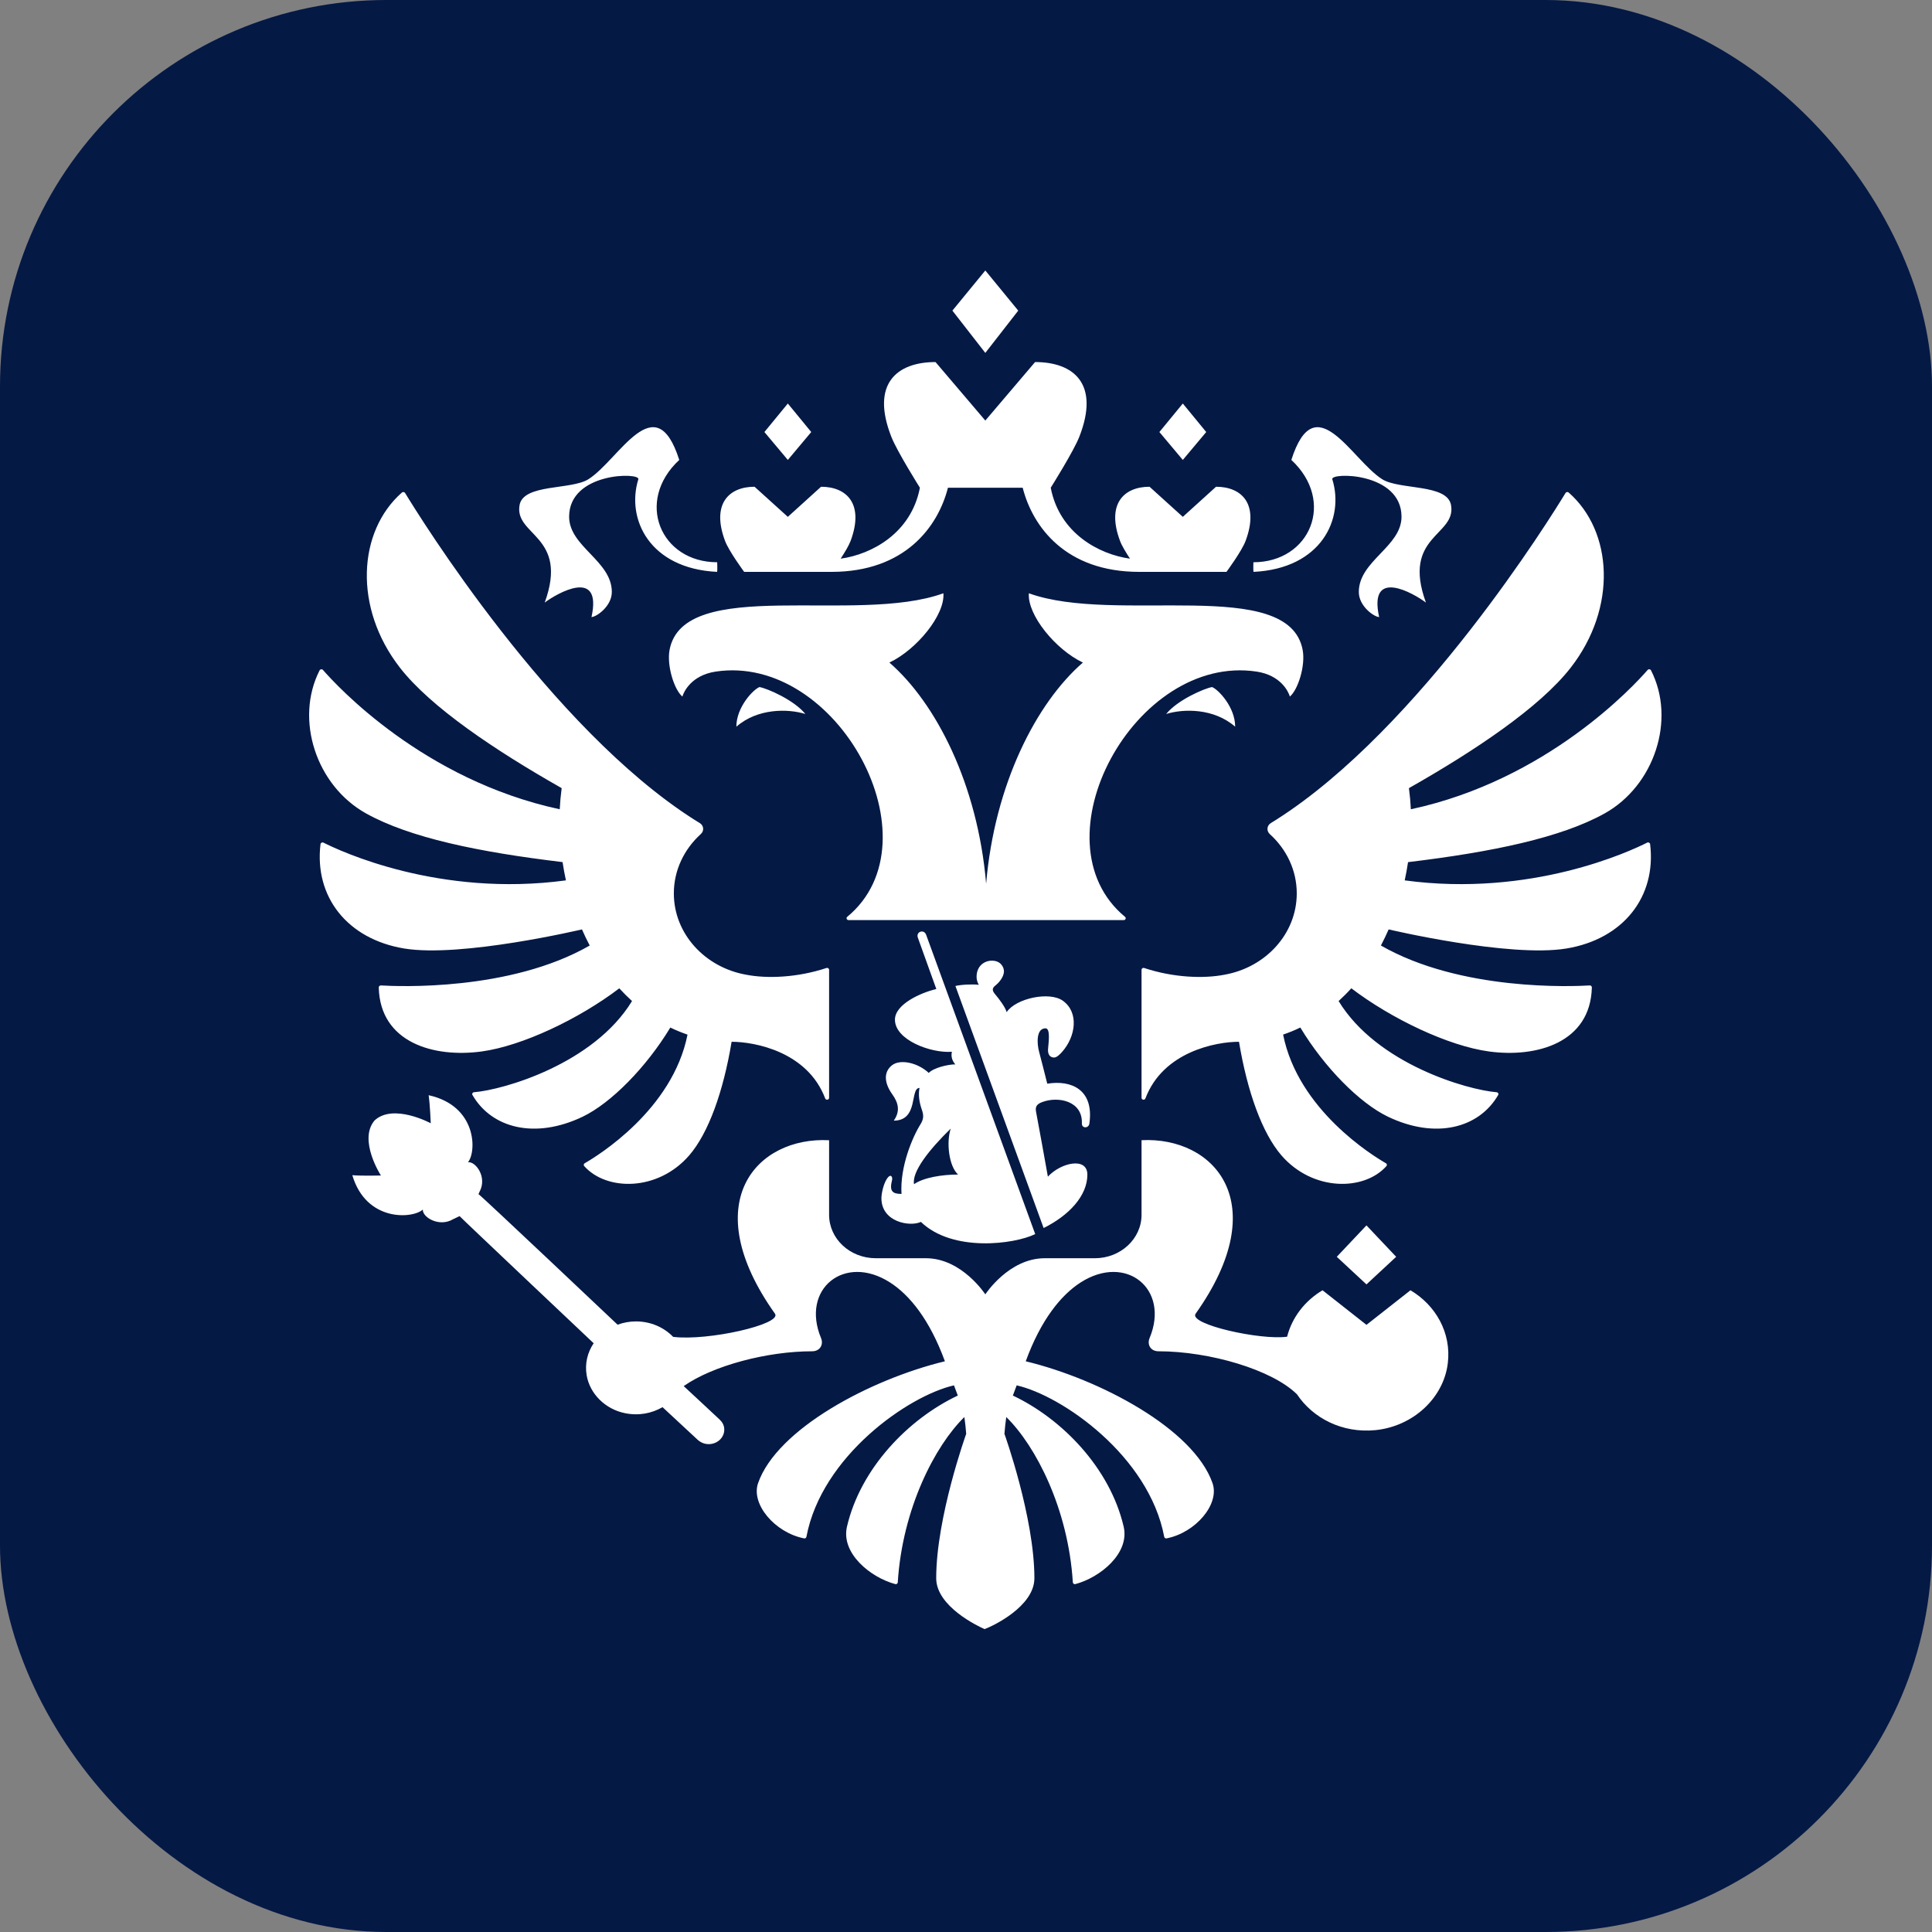 <svg width="50" height="50" viewBox="0 0 50 50" fill="none" xmlns="http://www.w3.org/2000/svg">
<rect x="0" y="0" width="50" height="50" fill="#808080" stroke="none"/>
<rect width="50" height="50" rx="10" fill="#051945"/>
<path fill-rule="evenodd" clip-rule="evenodd" d="M31.966 18.807C31.419 18.327 30.632 18.338 30.18 18.478C30.476 18.114 31.165 17.817 31.368 17.781C31.523 17.839 31.966 18.294 31.966 18.807ZM33.713 16.821C33.353 14.896 28.88 16.171 26.627 15.354C26.584 15.915 27.32 16.814 28.025 17.147C26.82 18.192 25.739 20.298 25.521 22.872C25.303 20.298 24.222 18.192 23.017 17.147C23.722 16.814 24.459 15.915 24.415 15.354C22.162 16.171 17.689 14.896 17.328 16.821C17.253 17.228 17.448 17.849 17.66 18.027C17.698 17.898 17.896 17.476 18.52 17.381C21.671 16.905 24.303 21.763 21.927 23.727C21.891 23.756 21.912 23.812 21.961 23.812H29.082C29.13 23.812 29.151 23.756 29.115 23.727C26.739 21.763 29.371 16.905 32.522 17.381C33.147 17.476 33.344 17.898 33.382 18.027C33.593 17.849 33.789 17.228 33.713 16.821ZM34.48 12.403C34.423 12.221 36.271 12.216 36.271 13.373C36.271 14.148 35.166 14.515 35.166 15.32C35.166 15.694 35.569 15.969 35.692 15.969C35.408 14.678 36.585 15.354 36.903 15.595C36.271 13.858 37.693 13.869 37.553 13.073C37.456 12.516 36.22 12.684 35.772 12.403C34.978 11.903 34.039 9.958 33.42 11.903C34.574 12.974 33.903 14.551 32.438 14.551C32.438 14.551 32.43 14.782 32.443 14.8C34.19 14.715 34.799 13.431 34.48 12.403ZM14.097 15.595C14.415 15.354 15.592 14.678 15.308 15.969C15.431 15.969 15.834 15.694 15.834 15.32C15.834 14.515 14.729 14.148 14.729 13.373C14.729 12.216 16.576 12.221 16.52 12.403C16.201 13.431 16.81 14.715 18.557 14.8C18.57 14.782 18.561 14.551 18.561 14.551C17.097 14.551 16.426 12.974 17.579 11.903C16.96 9.958 16.021 11.903 15.227 12.403C14.78 12.684 13.544 12.516 13.446 13.073C13.307 13.869 14.729 13.858 14.097 15.595ZM19.057 18.807C19.605 18.327 20.392 18.338 20.843 18.478C20.548 18.114 19.858 17.817 19.656 17.781C19.501 17.838 19.057 18.294 19.057 18.807ZM26.352 8.039L25.5 7L24.648 8.039L25.5 9.133L26.352 8.039ZM31.217 11.181L30.611 10.443L30.005 11.181L30.611 11.903L31.217 11.181ZM36.133 32.526L35.364 31.713L34.596 32.526L35.364 33.24L36.133 32.526ZM20.995 11.181L20.389 10.443L19.783 11.181L20.389 11.903L20.995 11.181ZM19.259 14.8H21.519C23.419 14.8 24.275 13.634 24.533 12.622H26.467C26.725 13.634 27.58 14.8 29.481 14.8H31.741C31.741 14.8 32.137 14.264 32.236 13.998C32.593 13.042 32.137 12.597 31.471 12.597L30.611 13.376L29.75 12.597C29.085 12.597 28.629 13.042 28.986 13.998C29.031 14.121 29.14 14.3 29.244 14.458C28.441 14.348 27.418 13.799 27.193 12.622C27.193 12.622 27.786 11.681 27.934 11.3C28.469 9.93 27.786 9.37 26.788 9.37L25.5 10.884L24.211 9.37C23.213 9.37 22.53 9.93 23.066 11.3C23.214 11.681 23.807 12.622 23.807 12.622C23.582 13.799 22.558 14.348 21.756 14.458C21.86 14.3 21.968 14.121 22.014 13.998C22.37 13.042 21.915 12.597 21.249 12.597L20.389 13.376L19.528 12.597C18.862 12.597 18.407 13.042 18.764 13.998C18.863 14.264 19.259 14.8 19.259 14.8ZM42.629 21.807C42.192 22.028 39.633 23.227 36.354 22.784C36.388 22.627 36.416 22.47 36.44 22.312C38.622 22.05 40.396 21.68 41.527 21.052C42.815 20.334 43.379 18.622 42.728 17.349C42.712 17.316 42.665 17.311 42.642 17.337C42.285 17.748 40.044 20.186 36.513 20.944C36.504 20.761 36.487 20.578 36.463 20.397C38.178 19.424 39.852 18.304 40.65 17.279C41.855 15.73 41.744 13.754 40.597 12.746C40.585 12.736 40.569 12.731 40.554 12.734C40.538 12.736 40.524 12.745 40.516 12.758C40.153 13.356 36.757 18.845 33.028 21.215C32.983 21.244 32.937 21.273 32.891 21.3C32.784 21.365 32.772 21.504 32.863 21.587C33.293 21.976 33.56 22.519 33.56 23.121C33.56 24.167 32.754 25.038 31.687 25.226C31.145 25.331 30.363 25.301 29.612 25.052C29.578 25.041 29.543 25.064 29.543 25.098V28.412C29.543 28.466 29.624 28.479 29.643 28.428C30.1 27.218 31.467 26.961 32.065 26.961C32.28 28.254 32.665 29.325 33.164 29.902C33.977 30.839 35.305 30.826 35.881 30.178C35.89 30.167 35.894 30.153 35.892 30.139C35.889 30.124 35.88 30.112 35.868 30.105C35.529 29.911 33.594 28.723 33.207 26.775C33.359 26.723 33.509 26.663 33.652 26.592C34.276 27.626 35.186 28.547 35.918 28.899C37.148 29.489 38.273 29.202 38.773 28.338C38.791 28.308 38.769 28.27 38.732 28.267C37.971 28.206 35.637 27.537 34.643 25.907C34.757 25.802 34.868 25.693 34.972 25.577C36.012 26.369 37.483 27.069 38.535 27.212C39.767 27.38 41.163 26.986 41.197 25.554C41.198 25.525 41.172 25.502 41.142 25.503C40.704 25.53 37.804 25.656 35.738 24.47C35.809 24.334 35.876 24.195 35.938 24.053C35.938 24.053 39.06 24.791 40.54 24.547C42.01 24.304 42.871 23.208 42.705 21.845C42.7 21.811 42.66 21.791 42.629 21.807ZM15.061 24.053C15.123 24.195 15.19 24.334 15.262 24.47C13.197 25.655 10.298 25.53 9.858 25.503C9.827 25.502 9.802 25.526 9.802 25.555C9.837 26.987 11.232 27.38 12.464 27.212C13.516 27.069 14.988 26.369 16.027 25.578C16.132 25.693 16.243 25.802 16.357 25.907C15.362 27.537 13.028 28.206 12.267 28.267C12.231 28.27 12.209 28.308 12.227 28.338C12.726 29.202 13.852 29.489 15.082 28.899C15.813 28.547 16.723 27.626 17.348 26.593C17.491 26.663 17.64 26.723 17.793 26.776C17.405 28.723 15.47 29.911 15.132 30.105C15.119 30.112 15.11 30.125 15.108 30.139C15.105 30.153 15.109 30.167 15.119 30.178C15.694 30.826 17.023 30.839 17.836 29.902C18.335 29.325 18.719 28.254 18.934 26.961C19.533 26.961 20.899 27.218 21.356 28.428C21.376 28.479 21.457 28.466 21.457 28.412V25.098C21.457 25.064 21.422 25.041 21.388 25.052C20.636 25.301 19.854 25.331 19.313 25.226C18.246 25.038 17.439 24.167 17.439 23.121C17.439 22.519 17.707 21.976 18.136 21.586C18.228 21.504 18.216 21.365 18.109 21.3C18.063 21.273 18.017 21.244 17.971 21.215C14.244 18.846 10.85 13.361 10.484 12.759C10.467 12.731 10.426 12.725 10.401 12.747C9.256 13.755 9.145 15.73 10.35 17.279C11.147 18.304 12.821 19.424 14.536 20.397C14.512 20.578 14.495 20.761 14.486 20.944C10.958 20.186 8.719 17.752 8.359 17.339C8.335 17.311 8.287 17.317 8.271 17.349C7.622 18.623 8.185 20.334 9.473 21.051C10.603 21.68 12.377 22.05 14.559 22.311C14.583 22.47 14.612 22.627 14.646 22.784C11.37 23.227 8.812 22.03 8.372 21.808C8.339 21.791 8.299 21.812 8.295 21.846C8.13 23.209 8.99 24.304 10.46 24.547C11.939 24.791 15.061 24.053 15.061 24.053ZM35.364 34.287L34.227 33.392C33.773 33.662 33.439 34.091 33.31 34.594C32.626 34.69 30.76 34.276 30.941 34.001C32.986 31.125 31.422 29.413 29.543 29.508V31.44C29.543 32.06 29.001 32.563 28.335 32.563H27.037C26.106 32.563 25.5 33.498 25.5 33.498C25.5 33.498 24.894 32.563 23.963 32.563H22.665C21.997 32.563 21.457 32.06 21.457 31.44V29.509C19.578 29.413 18.013 31.125 20.058 34.001C20.238 34.273 18.32 34.709 17.421 34.598C17.184 34.353 16.842 34.198 16.459 34.198C16.297 34.198 16.135 34.227 15.983 34.283C15.983 34.283 12.448 30.937 12.383 30.904L12.413 30.837C12.614 30.46 12.306 30.05 12.111 30.079C12.337 29.808 12.348 28.619 11.093 28.344C11.129 28.583 11.148 29.07 11.148 29.07C11.148 29.07 10.179 28.546 9.693 28.998C9.265 29.505 9.858 30.422 9.858 30.422C9.858 30.422 9.363 30.435 9.118 30.414C9.477 31.629 10.683 31.543 10.943 31.303C10.926 31.497 11.362 31.772 11.731 31.551L11.894 31.473C11.922 31.511 15.364 34.763 15.364 34.763C15.206 34.998 15.131 35.286 15.183 35.593C15.265 36.072 15.664 36.47 16.175 36.573C16.535 36.646 16.874 36.576 17.146 36.417L18.057 37.263C18.138 37.336 18.248 37.382 18.37 37.373C18.593 37.358 18.76 37.178 18.743 36.97C18.736 36.877 18.688 36.797 18.622 36.736C18.608 36.72 17.694 35.872 17.694 35.872C18.448 35.343 19.852 34.971 21.017 34.971C21.222 34.971 21.319 34.798 21.248 34.628C20.72 33.358 21.855 32.438 23.029 33.187C23.542 33.513 24.062 34.157 24.454 35.23C22.527 35.696 20.108 36.981 19.619 38.384C19.43 38.926 20.053 39.664 20.809 39.813C20.822 39.816 20.836 39.813 20.848 39.806C20.859 39.798 20.867 39.787 20.87 39.773C21.265 37.679 23.517 36.118 24.689 35.853C24.748 36.011 24.729 35.96 24.788 36.117C23.511 36.721 22.273 37.994 21.92 39.508C21.758 40.201 22.531 40.825 23.169 40.996C23.201 41.005 23.233 40.983 23.234 40.952C23.355 39.038 24.201 37.412 24.958 36.673C24.979 36.817 24.994 36.962 25.005 37.108C25.005 37.108 24.229 39.268 24.229 40.844C24.229 41.578 25.319 42.09 25.48 42.161C25.681 42.09 26.77 41.578 26.77 40.844C26.77 39.268 25.995 37.108 25.995 37.108C26.006 36.962 26.021 36.817 26.042 36.673C26.799 37.412 27.645 39.037 27.765 40.951C27.767 40.982 27.799 41.005 27.831 40.996C28.47 40.826 29.242 40.201 29.08 39.508C28.726 37.994 27.489 36.721 26.213 36.117C26.271 35.96 26.252 36.011 26.311 35.853C27.483 36.118 29.735 37.679 30.13 39.773C30.133 39.787 30.141 39.798 30.152 39.806C30.164 39.813 30.178 39.816 30.191 39.813C30.946 39.664 31.57 38.926 31.38 38.384C30.892 36.981 28.473 35.696 26.546 35.23C26.938 34.157 27.459 33.514 27.971 33.187C29.145 32.438 30.28 33.358 29.752 34.628C29.681 34.798 29.777 34.971 29.982 34.971C31.3 34.971 32.924 35.447 33.567 36.086C33.978 36.702 34.737 37.096 35.593 37.012C36.566 36.916 37.359 36.185 37.469 35.282C37.565 34.49 37.155 33.779 36.503 33.392L35.364 34.287ZM26.98 28.519C27.386 28.368 28.021 28.49 27.999 29.075C27.994 29.208 28.18 29.208 28.194 29.072C28.315 28.196 27.723 27.944 27.103 28.046C27.026 27.745 26.963 27.482 26.892 27.221C26.834 27.01 26.813 26.613 27.058 26.613C27.19 26.613 27.137 26.982 27.124 27.141C27.113 27.28 27.163 27.365 27.277 27.369C27.347 27.372 27.435 27.282 27.488 27.222C27.843 26.821 27.925 26.2 27.509 25.901C27.162 25.649 26.291 25.836 26.052 26.194C26.016 26.059 25.843 25.837 25.761 25.74C25.68 25.645 25.659 25.58 25.77 25.497C25.823 25.457 25.982 25.299 25.982 25.136C25.982 25.04 25.907 24.862 25.67 24.862C25.482 24.862 25.274 24.992 25.274 25.281C25.274 25.345 25.29 25.414 25.331 25.488C25.213 25.468 24.891 25.477 24.726 25.517L27.009 31.781C27.662 31.459 28.141 30.948 28.141 30.4C28.141 29.933 27.453 30.088 27.119 30.452C27.012 29.86 26.916 29.313 26.812 28.768C26.783 28.618 26.859 28.564 26.98 28.519ZM23.753 24.264L24.232 25.596C23.821 25.693 23.161 25.993 23.161 26.389C23.161 26.917 24.095 27.261 24.635 27.22C24.608 27.34 24.639 27.447 24.723 27.546C24.527 27.546 24.157 27.637 24.036 27.767C23.75 27.501 23.302 27.404 23.089 27.566C22.875 27.73 22.868 28.007 23.092 28.32C23.247 28.537 23.306 28.751 23.131 29.002C23.782 29.002 23.542 28.156 23.797 28.156C23.764 28.32 23.784 28.51 23.858 28.721C23.907 28.861 23.907 28.96 23.823 29.095C23.613 29.43 23.287 30.201 23.331 30.899C23.117 30.897 23.009 30.845 23.084 30.554C23.112 30.445 23.045 30.368 22.956 30.502C22.858 30.649 22.811 30.901 22.811 31.009C22.811 31.63 23.551 31.755 23.833 31.623C24.65 32.413 26.254 32.203 26.791 31.938L23.967 24.188C23.909 24.041 23.702 24.111 23.753 24.264ZM23.655 30.647C23.596 30.328 24.04 29.758 24.605 29.208C24.485 29.566 24.559 30.184 24.795 30.397C24.385 30.397 23.899 30.474 23.655 30.647Z" fill="white"/>
</svg>
